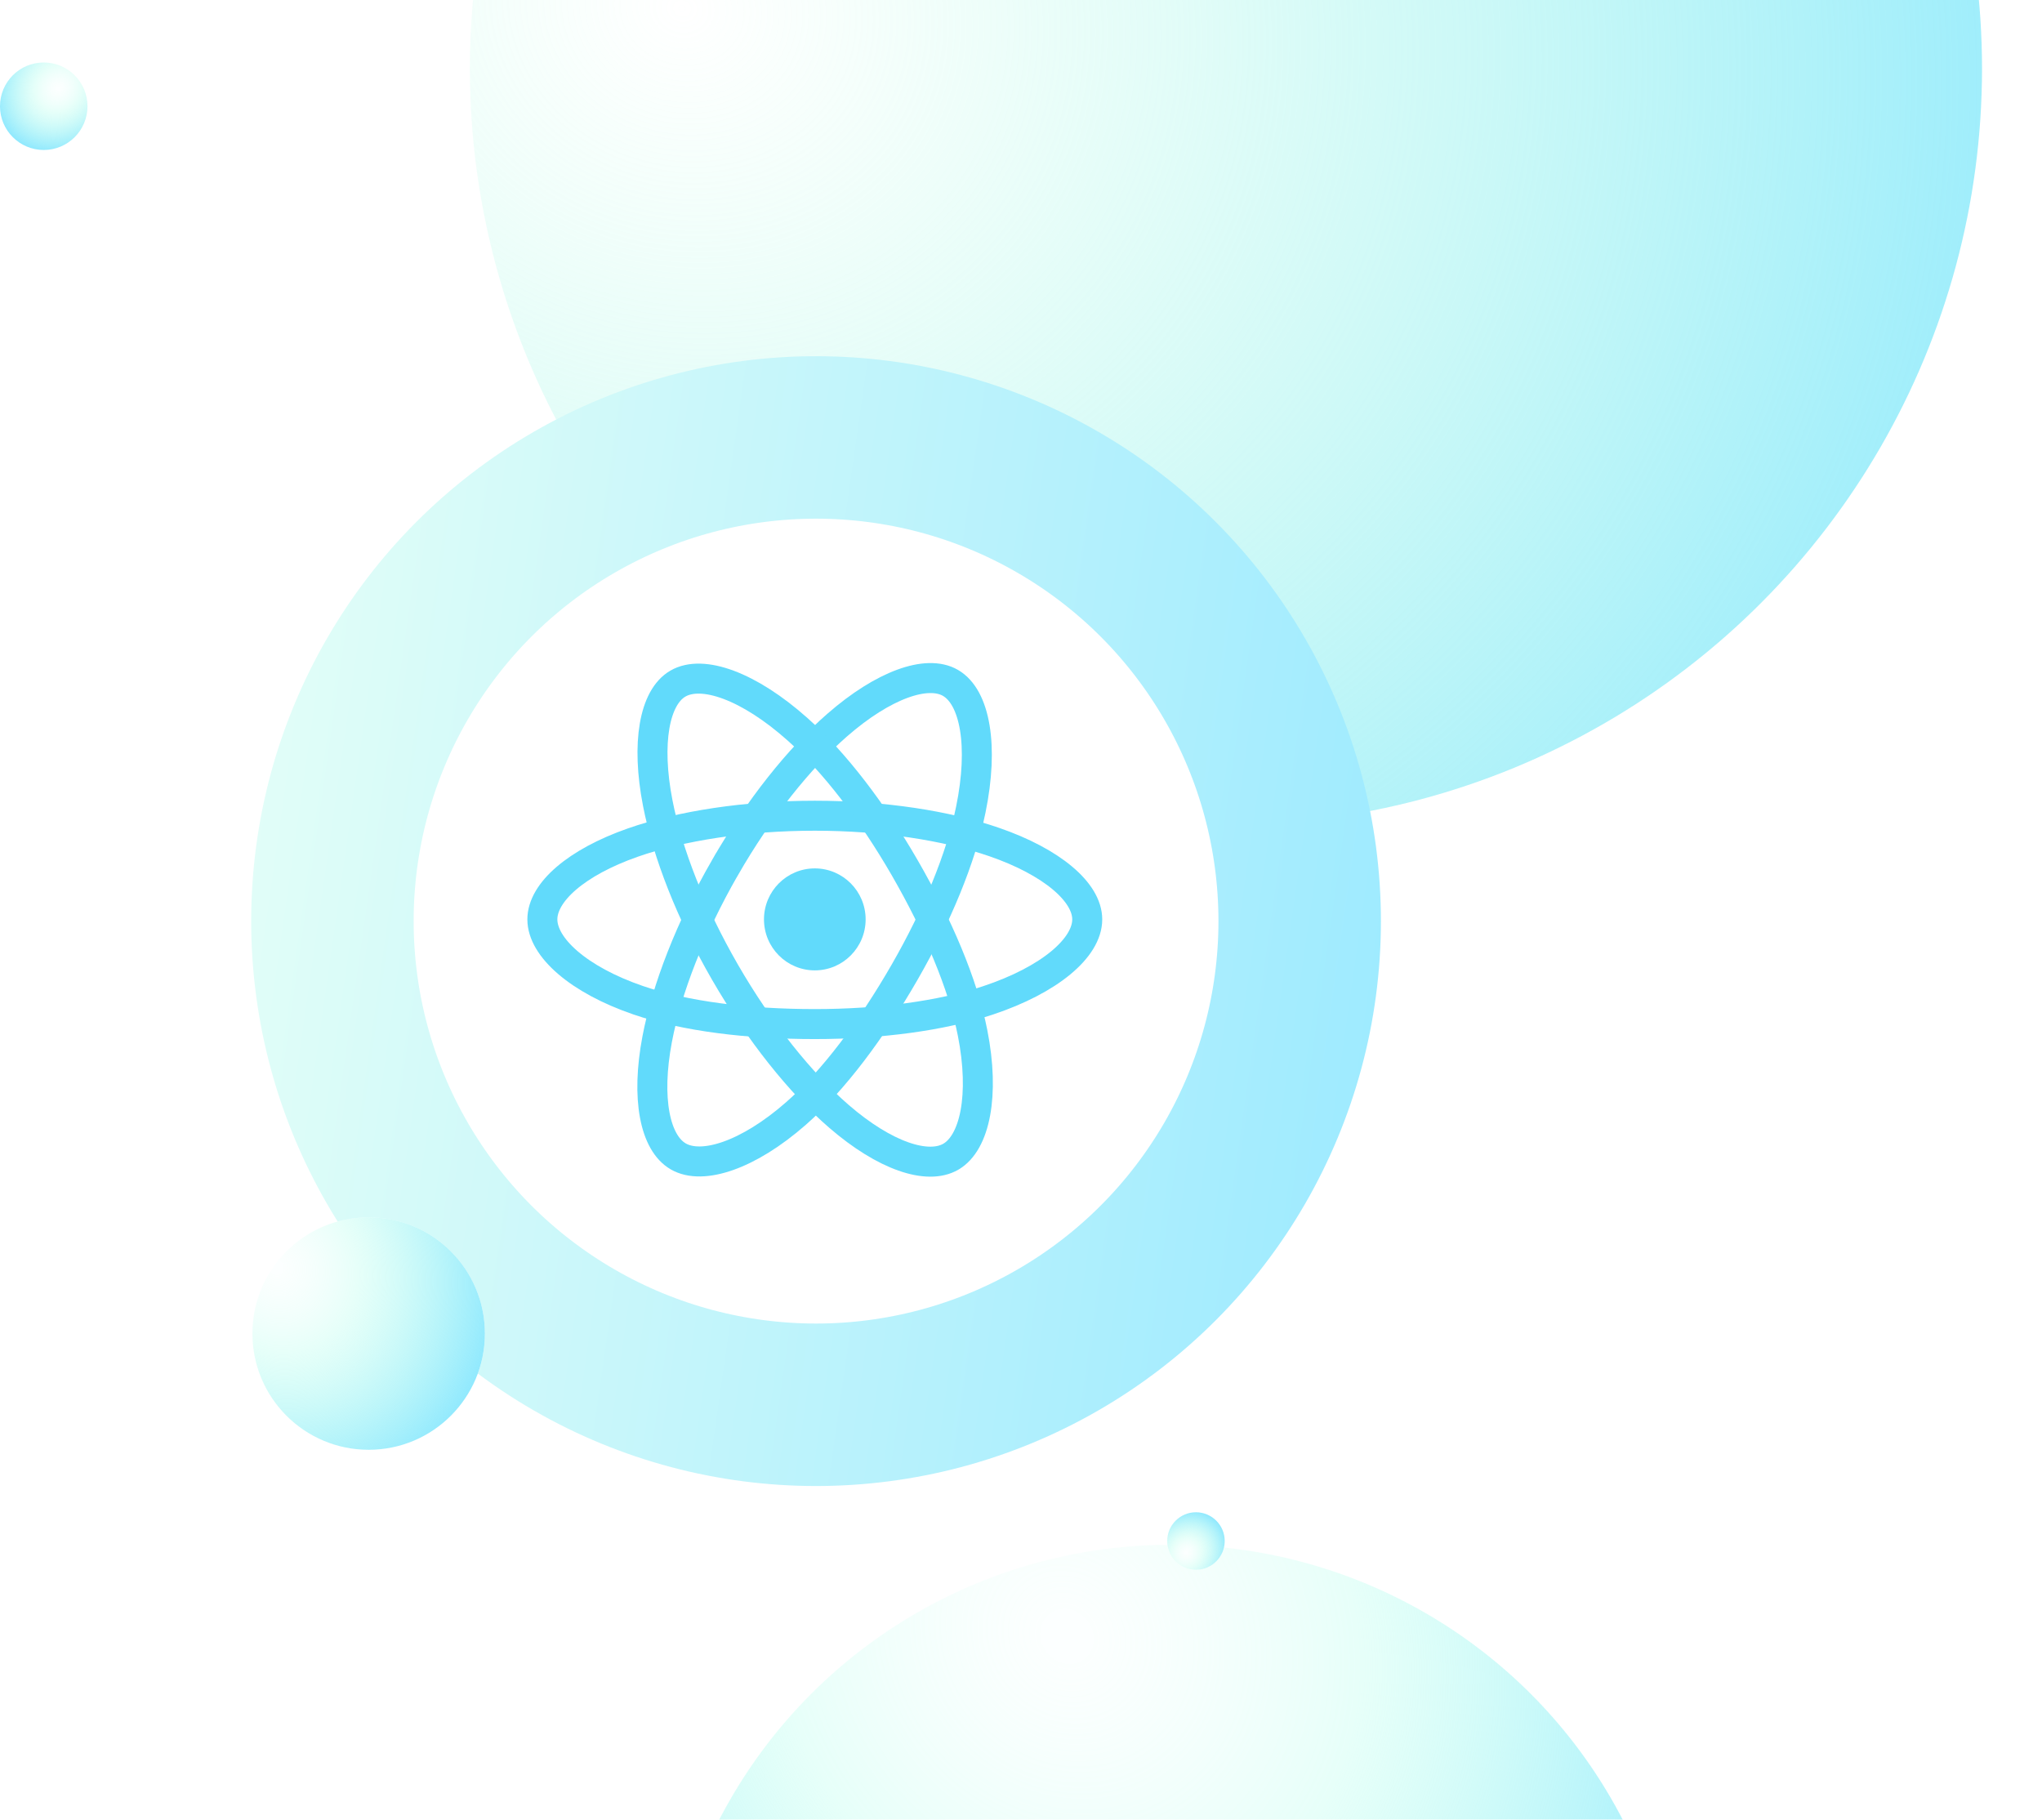 <svg width="817" height="728" viewBox="0 0 817 728" fill="none" xmlns="http://www.w3.org/2000/svg">
    <g filter="url(#filter0_f_0_1)">
        <circle cx="490.5" cy="27.5" r="302.5" fill="white"/>
        <circle cx="490.5" cy="27.5" r="302.5" fill="url(#paint0_radial_0_1)"/>
    </g>
    <g filter="url(#filter1_f_0_1)">
        <circle cx="468.5" cy="821.5" r="203.5" fill="white"/>
        <circle cx="468.5" cy="821.5" r="203.5" fill="url(#paint1_radial_0_1)"/>
    </g>
    <circle cx="17.5" cy="42.5" r="17.5" transform="rotate(-180 17.5 42.5)" fill="white"/>
    <circle cx="17.5" cy="42.5" r="17.5" transform="rotate(-180 17.5 42.5)" fill="url(#paint2_radial_0_1)"/>
    <circle cx="326.5" cy="368.5" r="193.5" fill="white" stroke="url(#paint3_linear_0_1)" stroke-width="65"/>
    <circle cx="147.5" cy="533.5" r="46.5" fill="white"/>
    <circle cx="147.5" cy="533.5" r="46.5" fill="url(#paint4_radial_0_1)"/>
    <circle cx="478.5" cy="616.5" r="11.5" fill="white"/>
    <circle cx="478.5" cy="616.5" r="11.5" fill="url(#paint5_radial_0_1)"/>
    <path d="M326.001 388.21C337.231 388.21 346.336 379.077 346.336 367.811C346.336 356.545 337.231 347.412 326.001 347.412C314.77 347.412 305.666 356.545 305.666 367.811C305.666 379.077 314.77 388.21 326.001 388.21Z" fill="#61DAFB"/>
    <path fill-rule="evenodd" clip-rule="evenodd" d="M326.001 326.336C353.304 326.336 378.667 330.266 397.791 336.87C420.833 344.828 435 356.889 435 367.811C435 379.193 419.986 392.006 395.242 400.23C376.535 406.447 351.919 409.693 326.001 409.693C299.429 409.693 274.267 406.646 255.349 400.162C231.415 391.955 216.999 378.976 216.999 367.811C216.999 356.978 230.526 345.01 253.243 337.064C272.438 330.351 298.428 326.336 325.998 326.336H326.001Z" stroke="#61DAFB" stroke-width="12"/>
    <path fill-rule="evenodd" clip-rule="evenodd" d="M290.007 347.193C303.647 323.468 319.711 303.39 334.969 290.071C353.351 274.024 370.845 267.739 380.276 273.195C390.105 278.88 393.669 298.329 388.41 323.939C384.438 343.301 374.939 366.314 361.991 388.835C348.716 411.926 333.515 432.271 318.466 445.466C299.423 462.165 281.012 468.208 271.371 462.631C262.015 457.223 258.437 439.486 262.925 415.775C266.718 395.741 276.234 371.15 290.003 347.193L290.007 347.193Z" stroke="#61DAFB" stroke-width="12"/>
    <path fill-rule="evenodd" clip-rule="evenodd" d="M290.044 388.896C276.365 365.197 267.053 341.204 263.165 321.293C258.486 297.303 261.794 278.96 271.217 273.489C281.036 267.786 299.614 274.401 319.105 291.762C333.842 304.888 348.974 324.632 361.96 347.133C375.273 370.201 385.251 393.573 389.132 413.242C394.044 438.132 390.069 457.15 380.437 462.743C371.09 468.171 353.988 462.425 335.751 446.682C320.342 433.382 303.857 412.83 290.044 388.896V388.896Z" stroke="#61DAFB" stroke-width="12"/>
    <defs>
        <filter id="filter0_f_0_1" x="164" y="-299" width="653" height="653" filterUnits="userSpaceOnUse" color-interpolation-filters="sRGB">
            <feFlood flood-opacity="0" result="BackgroundImageFix"/>
            <feBlend mode="normal" in="SourceGraphic" in2="BackgroundImageFix" result="shape"/>
            <feGaussianBlur stdDeviation="12" result="effect1_foregroundBlur_0_1"/>
        </filter>
        <filter id="filter1_f_0_1" x="253" y="606" width="431" height="431" filterUnits="userSpaceOnUse" color-interpolation-filters="sRGB">
            <feFlood flood-opacity="0" result="BackgroundImageFix"/>
            <feBlend mode="normal" in="SourceGraphic" in2="BackgroundImageFix" result="shape"/>
            <feGaussianBlur stdDeviation="6" result="effect1_foregroundBlur_0_1"/>
        </filter>
        <radialGradient id="paint0_radial_0_1" cx="0" cy="0" r="1" gradientUnits="userSpaceOnUse" gradientTransform="translate(276.5 1) rotate(21.481) scale(598.041 542.009)">
            <stop stop-color="#B3FFF1" stop-opacity="0"/>
            <stop offset="0" stop-color="#B3FFDF" stop-opacity="0"/>
            <stop offset="1" stop-color="#8DE8FF"/>
        </radialGradient>
        <radialGradient id="paint1_radial_0_1" cx="0" cy="0" r="1" gradientUnits="userSpaceOnUse" gradientTransform="translate(426.791 654.664) rotate(56.221) scale(359.355 325.686)">
            <stop offset="0.031" stop-color="#EAFFFA" stop-opacity="0.17"/>
            <stop offset="0.349" stop-color="#BDFFEF" stop-opacity="0.37"/>
            <stop offset="0.817" stop-color="#97EAFF"/>
        </radialGradient>
        <radialGradient id="paint2_radial_0_1" cx="0" cy="0" r="1" gradientUnits="userSpaceOnUse" gradientTransform="translate(11.667 49.614) rotate(-46.27) scale(27.867 25.256)">
            <stop offset="0.031" stop-color="#EAFFFA" stop-opacity="0.17"/>
            <stop offset="0.349" stop-color="#BDFFEF" stop-opacity="0.37"/>
            <stop offset="1" stop-color="#87E6FF"/>
        </radialGradient>
        <linearGradient id="paint3_linear_0_1" x1="560" y1="430.5" x2="62.578" y2="359.479" gradientUnits="userSpaceOnUse">
            <stop stop-color="#9DEAFF"/>
            <stop offset="1" stop-color="#E6FFF7"/>
        </linearGradient>
        <radialGradient id="paint4_radial_0_1" cx="0" cy="0" r="1" gradientUnits="userSpaceOnUse" gradientTransform="translate(110.5 507) rotate(59.681) scale(99.047 89.767)">
            <stop offset="0.031" stop-color="#EAFFFA" stop-opacity="0.17"/>
            <stop offset="0.349" stop-color="#BDFFEF" stop-opacity="0.37"/>
            <stop offset="1" stop-color="#87E6FF"/>
        </radialGradient>
        <radialGradient id="paint5_radial_0_1" cx="0" cy="0" r="1" gradientUnits="userSpaceOnUse" gradientTransform="translate(474.667 621.175) rotate(-46.27) scale(18.313 16.597)">
            <stop offset="0.031" stop-color="#EAFFFA" stop-opacity="0.17"/>
            <stop offset="0.349" stop-color="#BDFFEF" stop-opacity="0.37"/>
            <stop offset="1" stop-color="#87E6FF"/>
        </radialGradient>
    </defs>
</svg>
